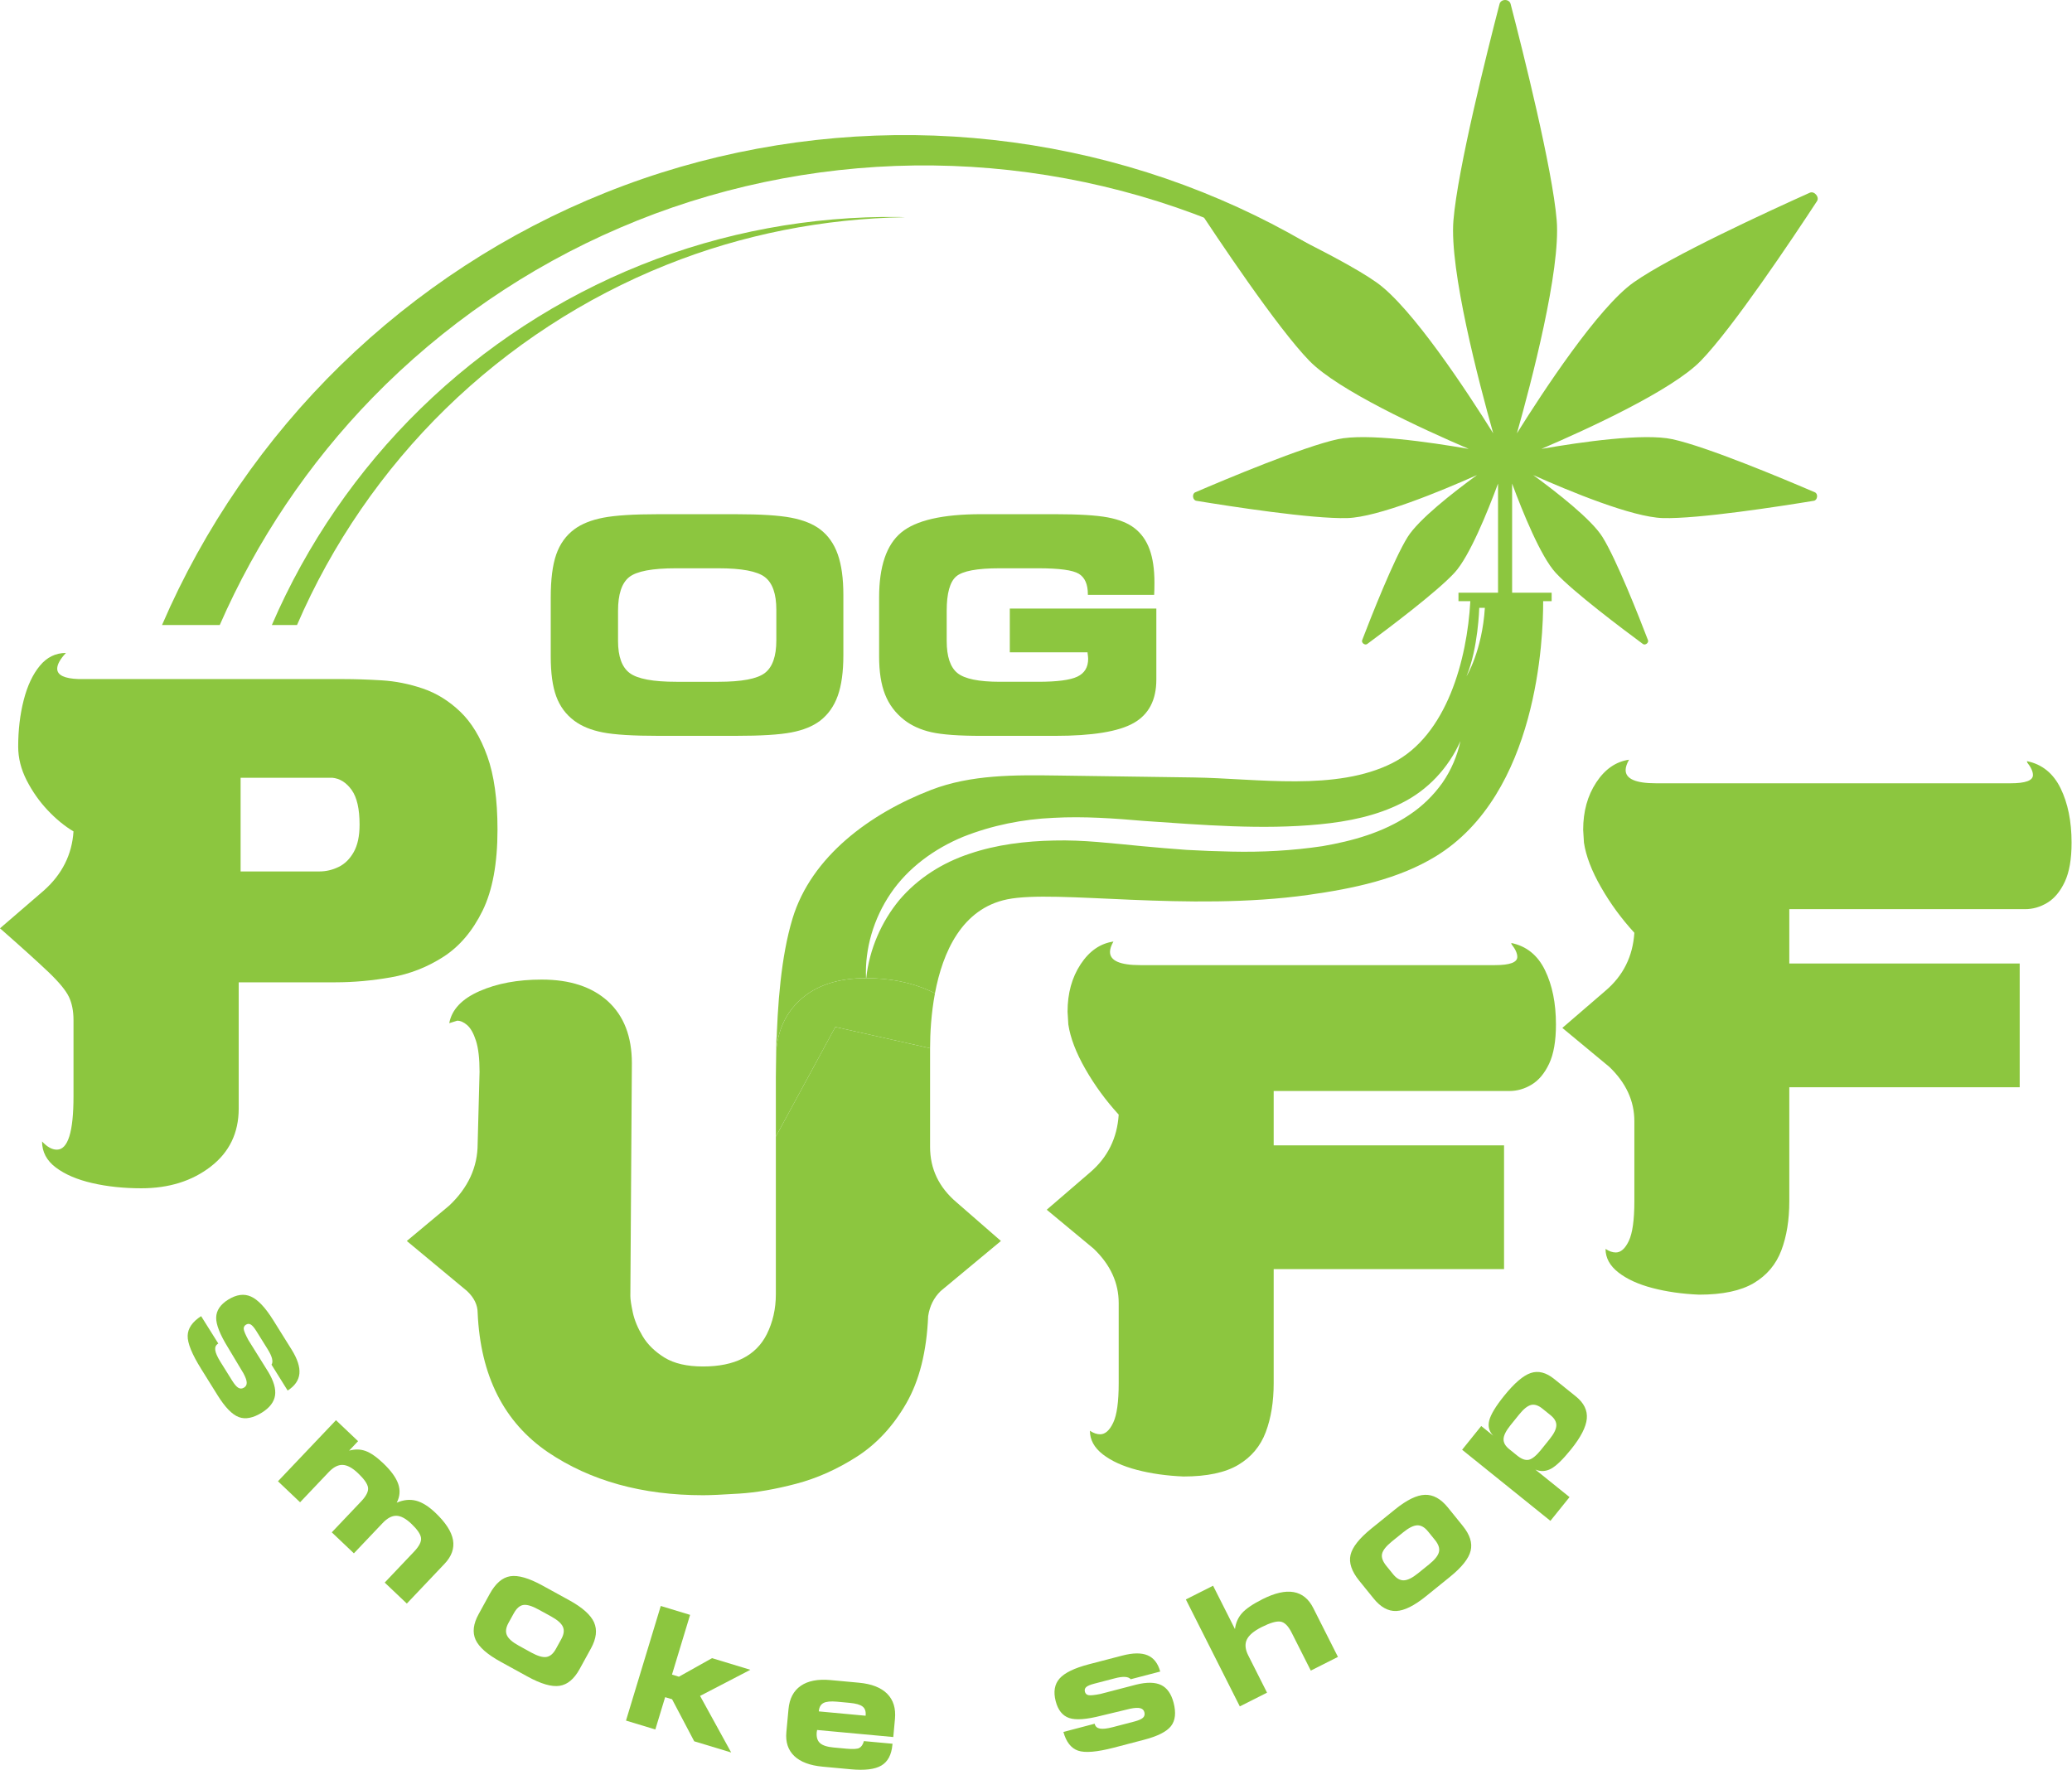 <?xml version="1.0" encoding="UTF-8" standalone="no"?> <svg xmlns="http://www.w3.org/2000/svg" xmlns:xlink="http://www.w3.org/1999/xlink" xmlns:serif="http://www.serif.com/" width="100%" height="100%" viewBox="0 0 4178 3570" version="1.1" xml:space="preserve" style="fill-rule:evenodd;clip-rule:evenodd;stroke-linejoin:round;stroke-miterlimit:2;"><path d="M713.203,1718.54c-7.89,13.972 -18.099,23.945 -30.573,29.948c-12.487,6.029 -25.351,9.024 -38.567,9.024l-158.894,-0l0,-188.972l184.857,0c15.287,1.458 28.255,9.636 38.997,24.544c10.691,14.896 16.029,38.23 16.029,69.935c0,23.099 -3.971,41.615 -11.849,55.521m269.297,-193.607c-13.737,-38.216 -31.953,-68.164 -54.635,-89.791c-22.644,-21.654 -47.722,-37.162 -75.235,-46.524c-27.513,-9.362 -55.286,-14.909 -83.294,-16.562c-27.982,-1.693 -53.711,-2.539 -77.175,-2.539l-533.255,-0c-29.049,-0.938 -43.541,-7.93 -43.541,-20.912c-0,-8.646 5.833,-19.218 17.591,-31.758c-20.925,0 -38.477,8.672 -52.735,25.99c-14.27,17.305 -25.104,40.391 -32.461,69.232c-7.395,28.841 -11.093,60.117 -11.093,93.737c-0,23.099 5.755,45.82 17.2,68.164c11.485,22.357 25.612,42.461 42.396,60.208c16.81,17.787 34.102,31.992 51.953,42.565c-3.021,46.628 -22.903,86.289 -59.57,119.024l-88.646,76.419c43.802,38.464 76.406,67.93 97.813,88.333c21.38,20.456 35.143,37.175 41.236,50.131c6.146,12.981 9.167,28.606 9.167,46.888l0,153.593c0,71.641 -11.198,107.461 -33.594,107.461c-9.726,0 -19.648,-5.508 -29.83,-16.588c-0,21.146 9.297,38.711 27.89,52.682c18.607,13.932 43.034,24.388 73.36,31.341c30.312,6.992 63.268,10.456 98.958,10.456c55.469,-0 102.109,-14.531 139.792,-43.646c37.708,-29.075 56.536,-68.138 56.536,-117.148l0,-254.597l195.56,0c36.146,0 73.398,-3.385 111.563,-10.078c38.216,-6.732 73.45,-20.612 105.82,-41.484c32.357,-20.912 58.607,-51.81 78.698,-92.67c20.104,-40.872 30.182,-95.455 30.182,-163.723c0,-60.612 -6.888,-110 -20.651,-148.204" style="fill:#8cc63f;fill-rule:nonzero;"></path><path d="M2386.42,2977.75c-34.128,-1.419 -65.456,-5.872 -93.945,-13.333c-28.542,-7.461 -51.446,-17.891 -68.815,-31.355c-17.266,-13.463 -25.951,-29.349 -25.951,-47.591c7.135,4.779 14.01,7.162 20.638,7.162c10.156,-0 18.958,-7.787 26.341,-23.412c7.422,-15.612 11.068,-42.187 11.068,-79.713l-0,-161.537c-0,-40.846 -16.758,-77.396 -50.404,-109.609l-94.713,-78.62l87.07,-75c35.651,-30.312 55.013,-69.232 58.047,-116.81c-25.951,-28.385 -48.399,-59.049 -67.214,-91.94c-18.854,-32.956 -30.299,-62.891 -34.349,-89.831l-1.562,-25.937c-0,-37.018 8.776,-68.854 26.367,-95.599c17.578,-26.654 39.596,-41.927 66.107,-45.755c-4.623,8.177 -6.901,15.143 -6.901,20.911c-0,17.8 20.364,26.667 61.12,26.667l715.091,-0c30.091,-0 45.065,-5.521 45.065,-16.563c-0,-7.213 -3.763,-15.651 -11.393,-25.247l-0.821,-2.878c30.586,6.263 53.256,24.479 68.021,54.805c14.779,30.286 22.136,66.797 22.136,109.596c-0,33.19 -4.558,59.532 -13.711,78.985c-9.18,19.492 -20.899,33.541 -35.183,42.174c-14.231,8.672 -29.284,12.995 -45.039,12.995l-475.234,0l-0,109.622l464.518,0l0,249.519l-464.518,-0l-0,230.052c-0,37.526 -5.339,70.455 -16.042,98.828c-10.677,28.359 -29.153,50.351 -55.364,65.963c-26.237,15.638 -63.073,23.451 -110.43,23.451" style="fill:#8cc63f;fill-rule:nonzero;"></path><path d="M3426.15,2611.03c-34.114,-1.432 -65.455,-5.899 -93.945,-13.346c-28.529,-7.435 -51.497,-17.891 -68.815,-31.394c-17.266,-13.437 -25.977,-29.323 -25.977,-47.578c7.162,4.818 14.05,7.227 20.677,7.227c10.157,-0 18.959,-7.813 26.342,-23.438c7.369,-15.625 11.106,-42.187 11.106,-79.726l0,-161.511c0,-40.885 -16.81,-77.409 -50.455,-109.609l-94.766,-78.594l87.096,-75.052c35.677,-30.286 55.026,-69.219 58.125,-116.823c-26.002,-28.372 -48.45,-58.984 -67.265,-91.953c-18.867,-32.93 -30.313,-62.852 -34.375,-89.805l-1.576,-25.95c0,-37.018 8.828,-68.867 26.406,-95.56c17.553,-26.68 39.584,-41.94 66.094,-45.768c-4.596,8.151 -6.875,15.117 -6.875,20.911c0,17.774 20.391,26.641 61.12,26.641l715.104,-0c30.078,-0 45.065,-5.495 45.065,-16.576c0,-7.174 -3.828,-15.599 -11.445,-25.208l-0.742,-2.891c30.56,6.263 53.19,24.518 67.969,54.805c14.791,30.273 22.135,66.836 22.135,109.596c-0,33.177 -4.544,59.506 -13.711,78.998c-9.167,19.479 -20.898,33.528 -35.169,42.2c-14.258,8.633 -29.297,12.956 -45.052,12.956l-475.261,-0l0,109.609l464.558,0l-0,249.558l-464.558,-0l0,230.026c0,37.539 -5.299,70.455 -16.002,98.828c-10.703,28.372 -29.167,50.351 -55.404,65.989c-26.211,15.625 -63.034,23.438 -110.404,23.438" style="fill:#8cc63f;fill-rule:nonzero;"></path><path d="M1363.74,1375.01l84.713,0c47.084,0 78.347,-5.898 93.815,-17.734c15.404,-11.823 23.138,-33.776 23.138,-65.795l0,-61.862c0,-32.057 -7.734,-53.971 -23.138,-65.82c-15.468,-11.81 -46.731,-17.708 -93.815,-17.708l-85.299,-0c-48.06,-0 -79.584,5.937 -94.545,17.877c-14.921,11.928 -22.395,34.571 -22.395,67.995l-0,60.677c-0,31.472 7.851,53.073 23.58,64.805c15.743,11.732 47.032,17.565 93.946,17.565m-36.042,109.024c-51.003,-0 -88.32,-2.279 -111.992,-6.888c-23.633,-4.571 -42.865,-12.448 -57.722,-23.568c-16.822,-12.513 -28.945,-28.906 -36.38,-49.141c-7.435,-20.182 -11.093,-46.992 -11.093,-80.429l-0,-119.011c-0,-36.562 3.658,-65.443 11.093,-86.758c7.435,-21.302 19.558,-38.216 36.38,-50.703c14.649,-10.95 34.128,-18.75 58.49,-23.476c24.297,-4.662 61.211,-7.019 110.625,-7.019l156.823,0c49.635,0 86.732,2.357 111.25,7.019c24.505,4.726 44.01,12.526 58.49,23.476c16.21,12.305 28.072,29.115 35.585,50.378c7.527,21.341 11.316,48.58 11.316,81.836l-0,121.627c-0,33.633 -3.789,60.925 -11.316,81.927c-7.513,21.003 -19.375,37.761 -35.585,50.274c-14.688,11.12 -34.011,18.997 -58.073,23.568c-23.985,4.609 -61.25,6.888 -111.667,6.888l-156.224,-0Z" style="fill:#8cc63f;fill-rule:nonzero;"></path><path d="M2193.59,1199.72l-0,-1.159c-0,-20.117 -6.042,-33.919 -18.19,-41.354c-12.097,-7.409 -39.479,-11.12 -82.057,-11.12l-77.709,0c-45.547,0 -74.687,5.469 -87.474,16.406c-12.799,10.938 -19.218,34.115 -19.218,69.467l-0,60.651c-0,31.497 7.226,53.086 21.679,64.817c14.479,11.706 43.021,17.578 85.625,17.578l77.097,0c38.294,0 64.687,-3.463 79.153,-10.416c14.427,-6.927 21.68,-18.893 21.68,-35.912c-0,-2.317 -0.417,-6.237 -1.172,-11.705l0,-1.459l-156.81,0l0,-88.229l295.469,0l-0,143.32c-0,41.042 -15.208,70.196 -45.586,87.487c-30.404,17.318 -83.307,25.964 -158.75,25.964l-148.307,-0c-45.534,-0 -79.154,-2.461 -100.834,-7.331c-21.705,-4.883 -40.078,-13.203 -55.117,-24.922c-17.591,-13.867 -30.391,-30.911 -38.372,-51.146c-8.034,-20.247 -12.032,-45.768 -12.032,-76.653l0,-119.037c0,-62.5 14.779,-106.158 44.388,-130.872c29.636,-24.688 83.412,-37.096 161.394,-37.096l148.88,-0c48.073,-0 83.568,2.2 106.393,6.471c22.891,4.297 40.886,11.549 53.932,21.706c13.698,10.573 23.79,24.778 30.352,42.63c6.536,17.891 9.844,40.338 9.844,67.292c-0,6.445 -0.039,11.419 -0.183,14.934c-0.104,3.516 -0.221,6.758 -0.416,9.688l-133.659,-0Z" style="fill:#8cc63f;fill-rule:nonzero;"></path><path d="M1564.44,2108.7l0,35.43c0.13,-18.021 0.391,-36.25 0.846,-54.727c-0.52,6.328 -0.846,12.695 -0.846,19.297" style="fill:#8cc63f;fill-rule:nonzero;"></path><path d="M1564.44,2292.18l0,318.047c0,29.323 -6.12,56.237 -18.333,80.742c-21.888,43.268 -64.701,64.896 -128.36,64.896c-32.604,-0 -58.554,-6.003 -77.942,-17.995c-19.336,-12.005 -33.998,-26.328 -43.907,-42.929c-9.947,-16.589 -16.575,-32.553 -19.869,-47.943c-3.334,-15.404 -4.974,-26.419 -4.974,-33.177l3.06,-469.466c-0,-53.881 -16.055,-95.456 -48.112,-124.805c-32.11,-29.31 -76.628,-43.971 -133.711,-43.971c-48.412,-0 -90.3,7.799 -125.703,23.45c-35.391,15.625 -55.638,37.109 -60.717,64.518l16.016,-5.039c6.602,0 13.372,3.008 20.26,9.011c6.901,6.028 12.761,16.484 17.592,31.354c4.791,14.922 7.252,35.859 7.252,62.773l-3.841,144.948c0,47.149 -19.102,88.737 -57.279,124.766l-85.573,71.406l121.472,100.951c14.271,13.45 21.38,28.164 21.38,44.01c5.612,126.901 52.995,220.664 142.122,281.276c85.573,57.656 189.714,86.523 312.474,86.523c14.271,0 38.581,-1.093 72.969,-3.281c34.401,-2.122 72.591,-8.763 114.623,-19.818c41.992,-11.028 82.877,-29.296 122.63,-54.791c39.7,-25.495 72.786,-61.185 99.284,-107.11c26.51,-45.911 41.276,-104.661 44.309,-176.315c3.073,-20.182 11.446,-37.044 25.235,-50.494l121.471,-100.951l-89.427,-77.917c-35.625,-30.234 -53.424,-67.513 -53.424,-111.77l-0,-199.05l-191.055,-42.917l-119.922,221.068Z" style="fill:#8cc63f;fill-rule:nonzero;"></path><path d="M1564.44,2263.06l0,-118.932c-0.325,41.979 0,82.383 0,118.932" style="fill:#8cc63f;fill-rule:nonzero;"></path><path d="M1623.28,2102.98l3.034,11.498l7.669,-1.432l-6.107,-11.55l-4.596,1.484Z" style="fill:#8cc63f;fill-rule:nonzero;"></path><path d="M1746.29,1972.71c-57.083,0 -101.641,14.87 -133.711,44.662c-27.891,25.95 -43.646,59.661 -47.266,101.172c-0.481,18.424 -0.716,36.692 -0.872,54.726l0,118.906l119.922,-221.054l191.055,42.916c-0,-30.364 2.213,-70.026 9.843,-110.677c-3.086,-1.562 -6.106,-3.177 -9.479,-4.7c-37.943,-17.318 -81.146,-25.951 -129.492,-25.951" style="fill:#8cc63f;fill-rule:nonzero;"></path><path d="M405.535,2654.34l34.649,55.247l-0.547,0.339c-4.479,2.799 -6.354,7.122 -5.612,12.903c0.742,5.769 4.232,13.62 10.364,23.542l23.789,38.125c4.753,7.617 8.933,12.448 12.631,14.492c3.619,2.097 7.474,1.862 11.471,-0.651c3.672,-2.292 5.43,-5.716 5.195,-10.234c-0.182,-4.518 -2.422,-10.664 -6.627,-18.516l-31.263,-52.2c-16.133,-26.146 -24.063,-46.237 -23.685,-60.365c0.364,-14.141 8.437,-26.133 24.205,-35.964c16.732,-10.39 32.084,-12.486 46.068,-6.145c13.998,6.276 28.959,22.2 44.896,47.721l36.94,59.18c11.771,18.932 16.992,35.078 15.703,48.502c-1.315,13.438 -9.192,24.831 -23.698,34.102l-32.526,-52.175c1.979,-3.02 2.279,-7.109 1.016,-12.343c-1.25,-5.131 -4.18,-11.42 -8.75,-18.776l-22.734,-36.472c-4.375,-6.992 -8.125,-11.458 -11.303,-13.32c-3.164,-1.94 -6.393,-1.836 -9.7,0.208c-3.372,2.071 -4.922,5.078 -4.544,8.946c0.364,3.854 3.463,11.211 9.349,22.096l39.765,63.724c11.354,18.763 16.003,34.818 13.985,48.047c-2.006,13.229 -10.834,24.713 -26.394,34.466c-17.812,11.068 -33.385,14.141 -46.679,9.115c-13.347,-5 -27.578,-19.61 -42.67,-43.829l-33.046,-53.046c-18.685,-29.896 -27.8,-52.292 -27.383,-67.214c0.364,-14.909 9.44,-28.073 27.135,-39.505" style="fill:#8cc63f;fill-rule:nonzero;"></path><path d="M605.095,3029.72l-44.583,-42.344l116.953,-123.164l44.557,42.292l-18.073,19.101c11.862,-3.242 22.878,-3.034 33.112,0.664c10.248,3.659 22.097,11.875 35.508,24.583c15.885,15.118 26.042,29.141 30.43,41.915c4.414,12.812 3.398,25.416 -3.021,37.812c13.62,-5.846 26.575,-7.214 38.88,-4.049c12.266,3.151 25.26,11.263 38.997,24.283c20.691,19.688 32.553,37.982 35.586,54.896c2.995,16.953 -2.721,33.047 -17.161,48.229l-75.938,80.079l-44.609,-42.344l59.193,-62.383c10.416,-10.977 15.091,-20.234 14.01,-27.826c-1.068,-7.63 -7.604,-17.096 -19.583,-28.489c-11.081,-10.495 -21.133,-15.86 -30.117,-16.016c-8.985,-0.208 -18.269,4.727 -27.8,14.805l-57.838,60.911l-44.584,-42.33l59.18,-62.344c10.43,-11.016 15.052,-20.313 13.919,-27.982c-1.159,-7.63 -7.916,-17.292 -20.247,-28.997c-11.263,-10.716 -21.563,-16.276 -30.82,-16.654c-9.284,-0.364 -18.62,4.427 -28.086,14.388l-57.865,60.964Z" style="fill:#8cc63f;fill-rule:nonzero;"></path><path d="M1046.02,3318.9l25.274,13.946c12.942,7.057 23.072,10.026 30.507,8.88c7.487,-1.198 13.815,-6.602 19.102,-16.25l10.872,-19.766c5.287,-9.583 6.381,-17.851 3.256,-24.778c-3.06,-6.967 -10.99,-13.92 -23.685,-20.912l-25.313,-13.906c-13.372,-7.344 -23.672,-10.417 -30.911,-9.219c-7.279,1.185 -13.737,6.901 -19.31,17.136l-10.573,19.192c-5.195,9.492 -6.263,17.722 -3.112,24.662c3.138,6.992 11.107,14.01 23.893,21.015m-36.393,32.565c-26.94,-14.778 -43.802,-29.609 -50.586,-44.414c-6.745,-14.843 -4.753,-32.096 6.081,-51.692l22.317,-40.703c11.706,-21.303 25.534,-33.243 41.472,-35.756c15.976,-2.513 37.591,3.737 64.896,18.737l54.179,29.779c26.433,14.518 43.047,29.362 49.87,44.492c6.745,15.169 4.688,32.669 -6.25,52.604l-22.891,41.667c-11.106,20.195 -24.635,31.419 -40.612,33.763c-15.976,2.344 -37.526,-3.945 -64.583,-18.854l-53.893,-29.623Z" style="fill:#8cc63f;fill-rule:nonzero;"></path><path d="M1354.99,3377.26l13.972,4.284l66.77,-37.435l77.305,23.49l-101.38,52.656l62.695,114.089l-74.544,-22.579l-44.635,-84.778l-13.985,-4.18l-19.765,65.156l-59.154,-17.942l70.117,-231.172l59.128,17.969l-36.524,120.442Z" style="fill:#8cc63f;fill-rule:nonzero;"></path><path d="M1651.07,3451.47l94.375,8.763l0.039,-0.664c0.742,-8.099 -1.289,-14.023 -6.094,-17.812c-4.805,-3.841 -13.581,-6.315 -26.276,-7.487l-25.195,-2.357c-12.722,-1.146 -21.849,-0.3 -27.357,2.591c-5.547,2.904 -8.711,8.359 -9.44,16.328l-0.052,0.638Zm90.924,59.935l57.682,5.3l-0.273,2.604c-1.836,19.909 -9.258,33.698 -22.214,41.367c-12.981,7.669 -33.502,10.182 -61.471,7.565l-56.862,-5.273c-25.638,-2.357 -44.726,-9.532 -57.266,-21.459c-12.5,-11.992 -17.851,-28.073 -15.95,-48.333l4.297,-46.237c1.953,-21.315 10.221,-37.005 24.765,-47.044c14.571,-10.065 34.571,-13.907 59.987,-11.563l57.201,5.3c25.625,2.37 44.622,9.804 57.07,22.304c12.422,12.513 17.643,29.467 15.638,50.899l-3.359,36.341l-153.633,-14.206c-0.052,0.534 -0.182,1.367 -0.365,2.396c-0.195,1.068 -0.325,1.758 -0.377,2.083c-0.899,9.818 1.289,17.084 6.536,21.862c5.261,4.792 14.414,7.787 27.461,8.972l25.651,2.383c13.269,1.237 21.979,0.755 26.211,-1.446c4.219,-2.239 7.318,-6.849 9.271,-13.815" style="fill:#8cc63f;fill-rule:nonzero;"></path><path d="M2144.25,3492.94l63.047,-16.588l0.143,0.625c1.367,5.117 4.896,8.216 10.625,9.193c5.755,1.067 14.297,0.078 25.586,-2.865l43.489,-11.328c8.685,-2.279 14.558,-4.87 17.604,-7.708c3.06,-2.865 3.959,-6.628 2.774,-11.198c-1.081,-4.18 -3.828,-6.862 -8.203,-7.995c-4.362,-1.172 -10.951,-0.899 -19.675,0.859l-59.127,14.219c-29.766,7.643 -51.302,9.219 -64.688,4.648c-13.385,-4.57 -22.396,-15.833 -27.109,-33.854c-4.974,-19.023 -2.331,-34.31 7.851,-45.807c10.196,-11.471 29.831,-21.016 58.959,-28.646l67.474,-17.565c21.562,-5.625 38.567,-5.807 50.989,-0.547c12.422,5.234 20.938,16.146 25.456,32.748l-59.44,15.52c-2.344,-2.76 -6.107,-4.323 -11.484,-4.661c-5.352,-0.339 -12.201,0.612 -20.547,2.786l-41.602,10.847c-7.982,2.057 -13.333,4.336 -16.107,6.784c-2.773,2.434 -3.646,5.546 -2.682,9.362c1.029,3.854 3.411,6.197 7.214,6.966c3.763,0.781 11.77,0.026 23.867,-2.357l72.669,-18.932c21.315,-5.235 38.008,-4.935 50.065,0.911c12.018,5.872 20.313,17.721 24.987,35.482c5.3,20.312 3.568,36.081 -5.182,47.318c-8.776,11.21 -26.94,20.429 -54.597,27.63l-60.442,15.807c-34.102,8.867 -58.177,10.938 -72.318,6.107c-14.102,-4.857 -23.971,-17.409 -29.596,-37.761" style="fill:#8cc63f;fill-rule:nonzero;"></path><path d="M2554.88,3413.7l-54.909,27.721l-108.789,-215.69l54.883,-27.695l44.128,87.474c1.562,-12.526 6.263,-23.203 14.101,-32.071c7.8,-8.841 21.641,-18.294 41.432,-28.268c24.818,-12.5 45.756,-17.291 62.813,-14.271c17.122,3.034 30.325,13.737 39.583,32.188l49.714,98.49l-54.727,27.63l-38.763,-76.784c-6.823,-13.503 -14.297,-20.86 -22.565,-22.018c-8.216,-1.198 -20.937,2.539 -38.112,11.224c-15.547,7.851 -25.417,16.237 -29.635,25.221c-4.193,8.971 -3.19,19.557 3.007,31.862l37.839,74.987Z" style="fill:#8cc63f;fill-rule:nonzero;"></path><path d="M2859.31,3172.99l22.461,-18.151c11.419,-9.245 18.047,-17.552 19.752,-24.896c1.745,-7.266 -0.872,-15.208 -7.773,-23.802l-14.206,-17.513c-6.862,-8.503 -14.127,-12.604 -21.706,-12.409c-7.591,0.26 -17.044,4.909 -28.294,14.037l-22.487,18.151c-11.836,9.635 -18.594,17.994 -20.208,25.182c-1.667,7.135 1.159,15.26 8.542,24.375l13.776,17.005c6.836,8.412 14.036,12.474 21.653,12.201c7.643,-0.261 17.136,-5 28.49,-14.18m16.38,46.016c-23.867,19.335 -43.997,29.348 -60.26,30c-16.329,0.677 -31.524,-7.722 -45.56,-25.105l-29.206,-36.067c-15.313,-18.946 -21.107,-36.263 -17.396,-52.006c3.698,-15.677 17.682,-33.359 41.849,-52.968l48.047,-38.841c23.477,-18.985 43.477,-28.803 60.13,-29.31c16.55,-0.56 32.018,7.994 46.289,25.638l29.896,36.979c14.505,17.89 19.805,34.661 15.899,50.364c-3.855,15.677 -17.852,33.23 -41.889,52.67l-47.799,38.646Z" style="fill:#8cc63f;fill-rule:nonzero;"></path><path d="M3045.6,2874.55c-8.881,11.068 -13.516,20.235 -13.802,27.513c-0.339,7.331 3.515,14.232 11.627,20.717l16.029,12.929c8.867,7.136 16.719,9.857 23.515,8.229c6.823,-1.692 14.883,-8.281 24.206,-19.804l17.5,-21.758c8.724,-10.846 13.255,-19.987 13.529,-27.422c0.299,-7.396 -3.646,-14.362 -11.732,-20.885l-16.536,-13.334c-8.177,-6.575 -15.808,-8.971 -22.826,-7.239c-7.057,1.771 -15.013,8.229 -23.997,19.349l-17.513,21.705Zm50.247,89.219l68.984,55.547l-38.567,47.904l-178.034,-143.399l38.542,-47.864l24.401,19.622c-8.581,-8.581 -11.329,-18.945 -8.204,-31.055c3.178,-12.109 13.112,-28.528 29.805,-49.27c20.755,-25.769 38.698,-41.172 53.893,-46.237c15.183,-5.079 30.86,-1.081 47.032,11.927l44.01,35.416c16.146,13.021 23.451,27.969 21.94,44.753c-1.549,16.836 -12.109,37.435 -31.706,61.797c-16.406,20.377 -29.856,33.398 -40.26,39.088c-10.443,5.69 -21.029,6.289 -31.836,1.771" style="fill:#8cc63f;fill-rule:nonzero;"></path><path d="M443.098,1260.54c74.075,-169.479 178.945,-325.964 308.685,-459.089c141.289,-144.83 311.393,-262.018 498.216,-342.083c186.64,-80.338 389.713,-123.021 594.036,-125.651c204.297,-2.474 409.453,35.104 599.948,111.51c86.914,34.675 170.456,77.735 249.87,127.5l32.864,-25.026c-83.541,-56.315 -172.265,-105.13 -265.143,-144.869c-194.127,-83.438 -405.364,-127.709 -617.539,-130.326c-212.122,-2.474 -425.43,36.693 -623.385,116.198c-198.034,79.193 -380.469,198.19 -533.75,347.826c-152.253,148.684 -275.534,327.604 -360.183,524.01l116.381,-0Z" style="fill:#8cc63f;fill-rule:nonzero;"></path><path d="M1343.51,534.326c153.177,-61.511 317.37,-93.607 481.614,-96.263c-4.388,-0.105 -8.737,-0.417 -13.073,-0.469c-176.731,-2.058 -354.401,30.547 -519.296,96.732c-164.909,66.002 -316.875,165.091 -444.571,289.739c-126.81,123.841 -229.505,272.865 -300.013,436.471l50.729,0c70.508,-163.606 173.203,-312.63 300,-436.471c127.683,-124.648 279.636,-223.737 444.61,-289.739" style="fill:#8cc63f;fill-rule:nonzero;"></path><path d="M3659.57,992.897c-63.242,-27.174 -217.878,-92.044 -287.227,-107.109c-57.799,-12.526 -183.958,5.547 -264.244,19.544c94.947,-40.755 263.606,-118.294 321.263,-177.5c64.375,-66.068 185.442,-247.357 234.453,-322.2c5.429,-8.217 -5.469,-21.003 -14.466,-16.993c-81.628,36.641 -279.727,127.618 -355.105,180.782c-71.679,50.481 -183.385,221.119 -235.481,304.44c29.205,-103.49 88.385,-329.375 80.208,-429.284c-8.49,-103.529 -67.813,-339.844 -92.956,-436.589c-2.734,-10.651 -19.518,-10.651 -22.317,0c-25.131,96.745 -84.467,333.06 -92.982,436.589c-8.203,99.909 51.028,325.794 80.195,429.284c-52.07,-83.321 -163.802,-253.959 -235.456,-304.44c-75.377,-53.164 -273.476,-144.141 -355.104,-180.782c-8.997,-4.01 -19.922,8.776 -14.492,16.993c49.01,74.843 170.065,256.132 234.479,322.2c57.669,59.206 226.315,136.745 321.263,177.5c-80.325,-13.997 -206.432,-32.07 -264.232,-19.544c-69.375,15.065 -224.036,79.935 -287.239,107.109c-6.992,2.969 -5.43,15.794 2.057,17.083c67.93,11.146 233.646,36.915 304.583,34.857c61.732,-1.797 187.813,-53.919 261.459,-86.771c-48.88,35.651 -117.683,89.558 -139.831,124.948c-27.891,44.649 -73.45,160.417 -91.732,208.073c-2.018,5.274 5.625,11.055 10.157,7.735c41.067,-30.313 140.52,-105.013 176.145,-143.802c30.3,-32.93 66.706,-123.23 87.683,-179.753l-0,442.552c-0,6.523 5.312,11.862 11.862,11.862l4.713,-0c6.485,-0 11.823,-5.339 11.823,-11.862l0,-442.552c20.938,56.523 57.448,146.823 87.682,179.753c35.625,38.789 135.092,113.489 176.133,143.802c4.557,3.32 12.188,-2.461 10.169,-7.735c-18.255,-47.656 -63.867,-163.424 -91.783,-208.073c-22.084,-35.39 -90.925,-89.297 -139.766,-124.948c73.659,32.852 199.714,84.974 261.432,86.771c70.951,2.058 236.667,-23.711 304.584,-34.857c7.5,-1.289 9.01,-14.114 2.07,-17.083" style="fill:#8cc63f;fill-rule:nonzero;"></path><path d="M2957.06,1363.94c23.619,-56.081 25.729,-138.099 25.729,-138.099l11.315,0c-5.43,86.914 -37.044,138.099 -37.044,138.099m171.718,-168.581l-187.877,0l-0,16.993l23.906,-0c-6.393,117.135 -47.174,270.599 -156.628,326.237c-114.296,58.085 -272.942,31.184 -401.158,29.375c-91.407,-1.303 -182.761,-2.618 -274.18,-3.907c-86.146,-1.25 -174.818,-2.057 -255.235,28.959c-122.565,47.317 -241.679,133.984 -279.635,259.791c-22.93,76.029 -30.365,172.318 -32.656,265.742c3.633,-41.523 19.375,-75.234 47.265,-101.184c32.071,-29.792 76.628,-44.688 133.672,-44.701c-2.591,-59.245 15.261,-120.065 49.74,-170.846c35.156,-51.849 88.542,-90.469 146.263,-114.271c58.242,-23.138 120.208,-35.443 181.81,-38.151c61.445,-3.412 123.763,1.133 182.539,6.263c118.984,8.06 237.864,18.138 354.101,6.836c57.813,-5.573 115.339,-17.162 166.289,-43.229c51.12,-25.534 93.099,-69.245 117.852,-124.571c-6.393,29.466 -18.463,58.243 -36.185,83.815c-17.93,25.378 -40.885,47.826 -67.2,65.17c-52.631,35.377 -114.388,52.435 -174.948,62.851c-61.042,9.128 -122.383,12.344 -183.151,10.938c-30.378,-0.599 -60.664,-1.732 -90.847,-3.464c-30.182,-2.174 -60.221,-4.752 -90.208,-7.539c-60.586,-5.664 -118.021,-12.89 -176.549,-11.341c-58.099,1.133 -116.146,8.151 -170.521,26.628c-54.466,17.929 -104.258,49.192 -141.758,93.32c-36.016,43.698 -60.443,98.893 -66.797,157.63c48.242,0.052 91.276,8.685 129.102,25.964c3.372,1.523 6.419,3.138 9.466,4.7c15.664,-83.463 54.44,-170.963 145.794,-189.622c98.828,-20.182 363.19,25.416 607.396,-8.985c91.224,-12.864 181.302,-31.796 256.159,-77.434c206.406,-125.782 217.395,-441.745 217.07,-514.974l17.109,-0l0,-16.993Z" style="fill:#8cc63f;fill-rule:nonzero;"></path></svg> 